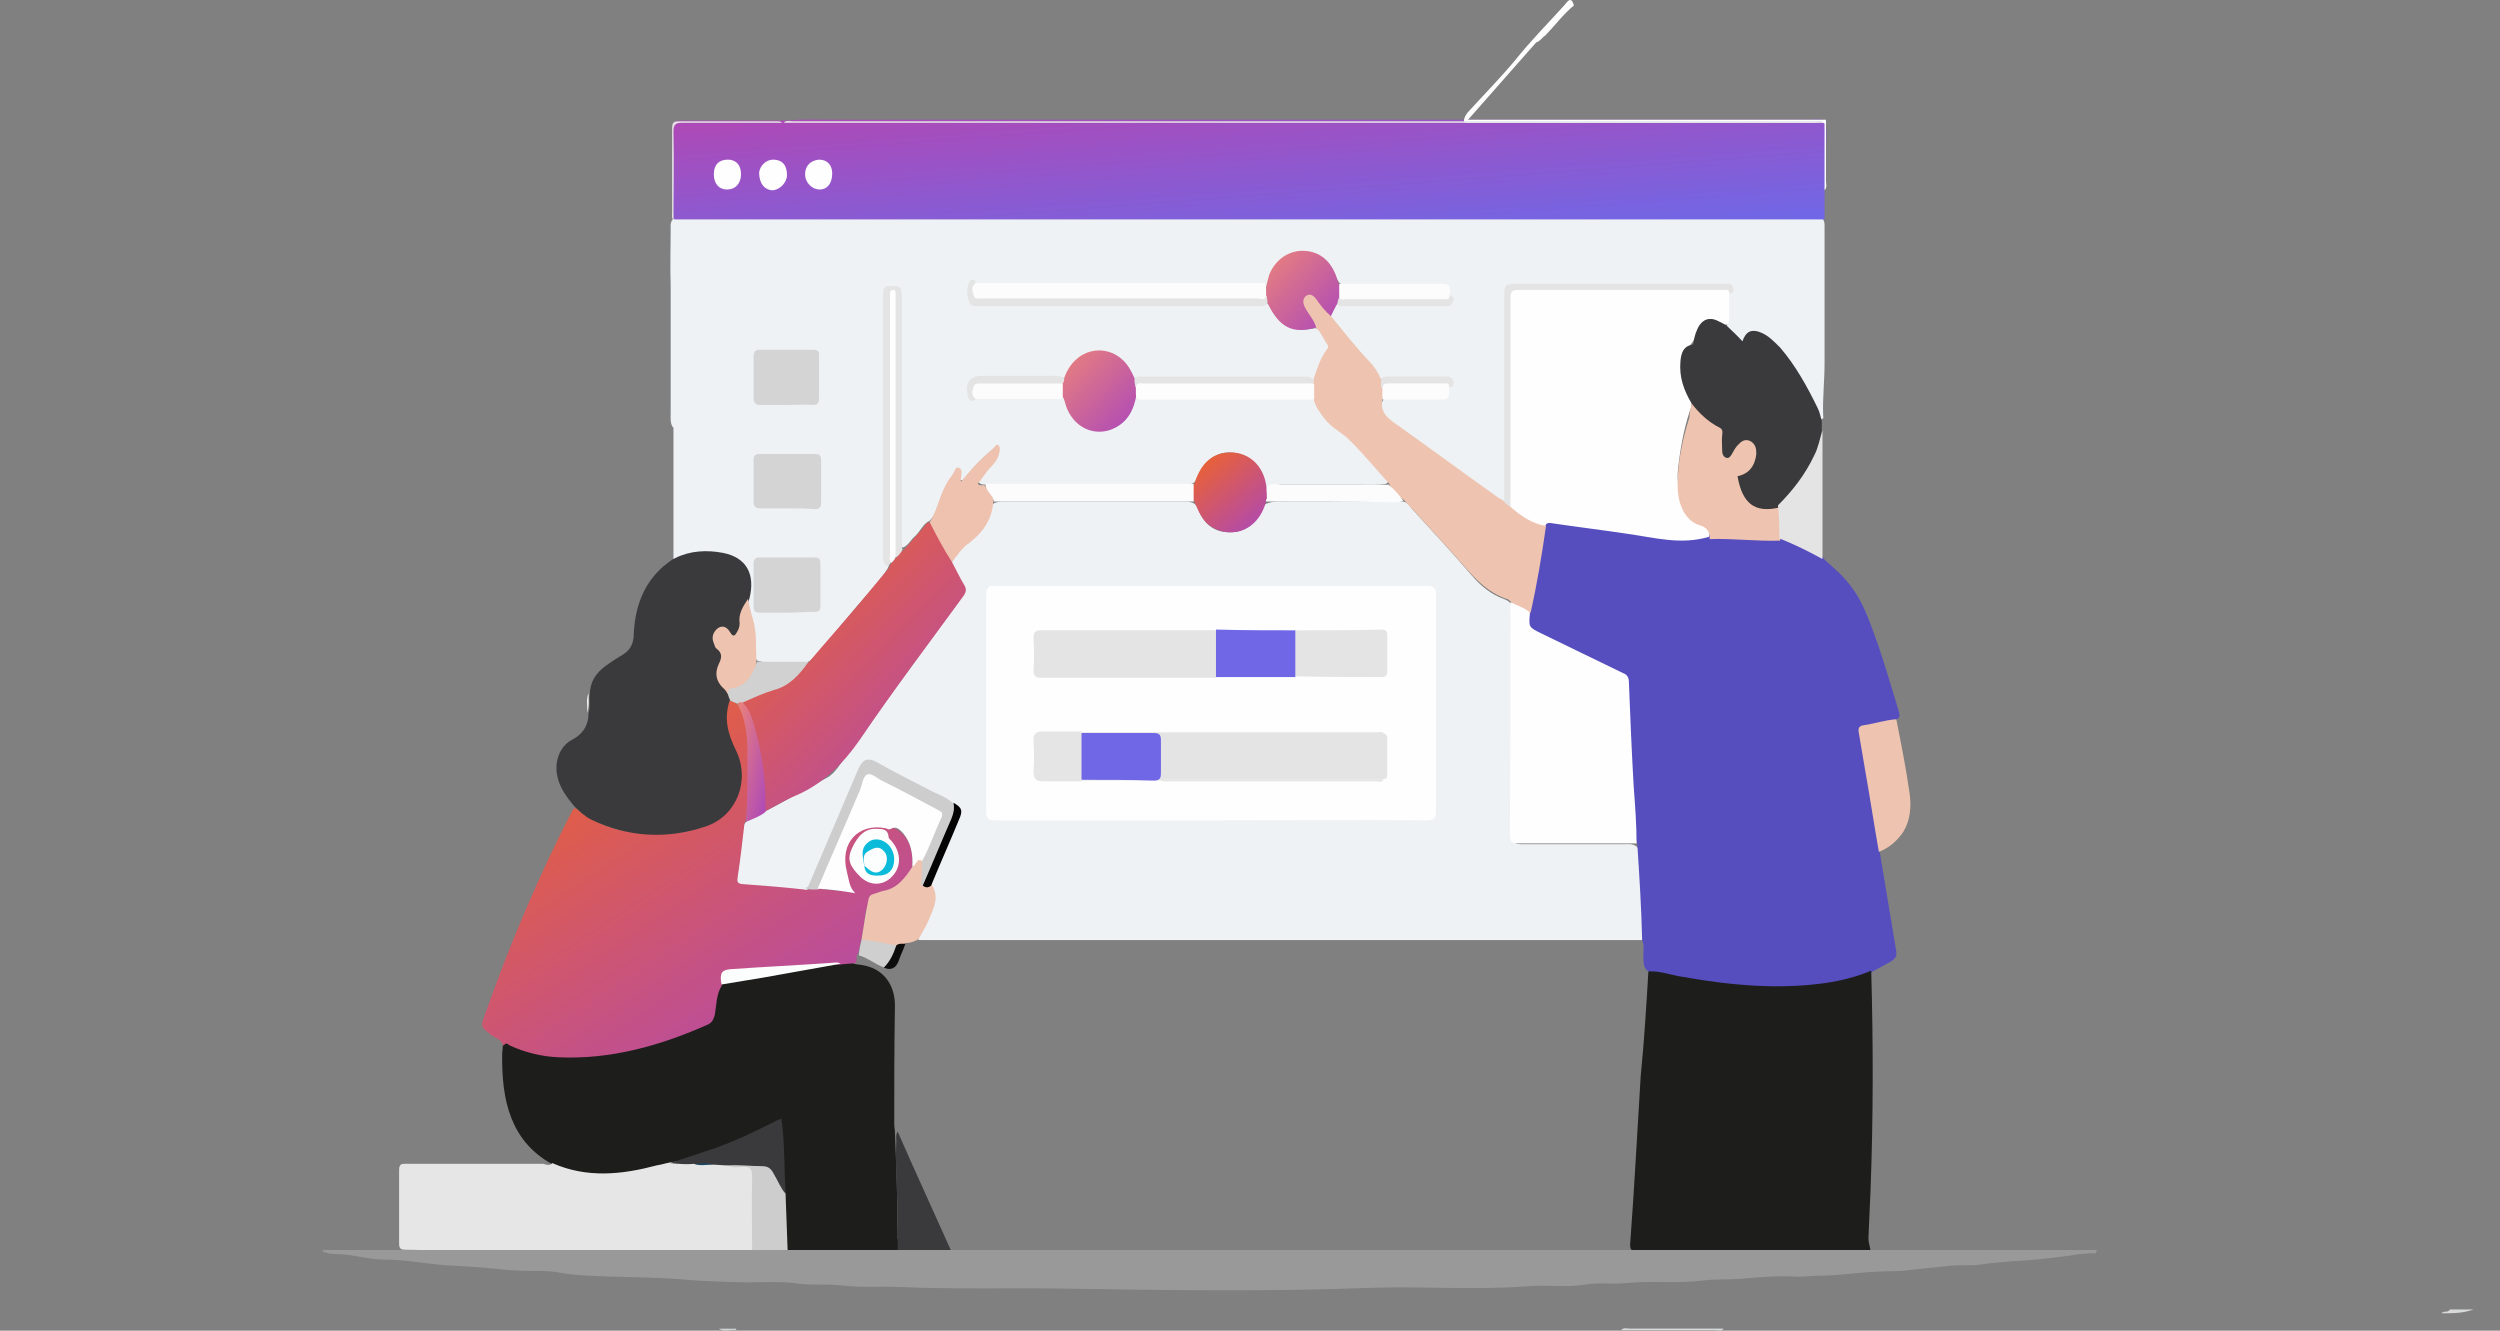 <svg width="62" height="33" viewBox="0 0 62 33" fill="none" xmlns="http://www.w3.org/2000/svg">
<rect x="0" y="0" width="62" height="33" fill="#808080" stroke="none"/>
<path d="M16.702 13.863C16.702 12.78 16.702 11.696 16.702 10.612C16.616 10.517 16.633 10.384 16.633 10.251C16.633 9.187 16.633 8.141 16.633 7.076C16.616 6.62 16.633 6.164 16.633 5.707C16.633 5.612 16.616 5.517 16.685 5.441C16.736 5.384 16.823 5.384 16.892 5.384C16.961 5.384 17.03 5.384 17.116 5.384C26.339 5.384 35.578 5.384 44.8 5.384C44.938 5.384 45.077 5.346 45.215 5.441C45.249 5.498 45.249 5.555 45.249 5.612C45.249 6.753 45.249 7.875 45.249 9.015C45.249 9.453 45.197 9.89 45.215 10.308C45.215 10.327 45.232 10.384 45.197 10.384C45.128 10.422 45.111 10.346 45.111 10.308C45.025 10.004 44.852 9.738 44.697 9.472C44.472 9.091 44.23 8.711 43.902 8.426C43.833 8.369 43.747 8.312 43.66 8.274C43.522 8.217 43.384 8.217 43.298 8.388C43.246 8.521 43.16 8.502 43.108 8.426C43.004 8.312 42.831 8.255 42.831 8.046C42.849 7.799 42.797 7.533 42.866 7.285C42.901 7.209 42.918 7.152 42.814 7.133C42.728 7.114 42.659 7.114 42.572 7.114C40.949 7.114 39.326 7.114 37.719 7.114C37.668 7.114 37.599 7.114 37.547 7.114C37.443 7.114 37.374 7.19 37.374 7.304C37.374 7.399 37.374 7.495 37.374 7.59C37.374 9.072 37.374 10.555 37.374 12.038C37.374 12.152 37.374 12.266 37.357 12.38C37.305 12.514 37.219 12.476 37.15 12.418C37.011 12.323 36.891 12.247 36.77 12.152C35.992 11.582 35.198 11.012 34.421 10.441C34.214 10.289 34.179 10.08 34.335 9.871C34.766 9.814 35.215 9.852 35.647 9.852C35.803 9.852 35.906 9.795 35.923 9.624C35.992 9.453 35.975 9.415 35.785 9.415C35.284 9.415 34.801 9.396 34.3 9.415C34.248 9.415 34.196 9.377 34.179 9.32C33.868 8.863 33.471 8.521 33.143 8.084C33.091 8.008 33.005 7.951 33.005 7.837C33.057 7.723 33.057 7.552 33.229 7.514C34.041 7.514 34.87 7.514 35.682 7.514C35.733 7.514 35.803 7.514 35.854 7.514C35.992 7.495 36.01 7.418 35.941 7.304C35.923 7.133 35.82 7.076 35.664 7.076C34.974 7.076 34.283 7.076 33.592 7.076C33.488 7.076 33.402 7.076 33.298 7.057C33.212 7.038 33.178 6.962 33.143 6.886C32.97 6.43 32.694 6.259 32.245 6.278C31.934 6.297 31.64 6.563 31.52 6.962C31.502 7.038 31.485 7.133 31.364 7.114C31.243 7.095 31.122 7.095 30.984 7.095C28.86 7.095 26.736 7.095 24.629 7.095C24.508 7.095 24.37 7.114 24.249 7.076C24.18 7.038 24.093 7.038 24.093 7.152C24.093 7.285 24.059 7.437 24.214 7.514C24.284 7.552 24.37 7.533 24.456 7.533C26.77 7.533 29.084 7.533 31.399 7.533C31.468 7.533 31.52 7.571 31.554 7.647C31.779 8.103 32.141 8.236 32.59 8.141C32.608 8.141 32.642 8.141 32.677 8.141C32.849 8.236 32.919 8.426 33.005 8.578C33.039 8.654 33.005 8.73 32.97 8.768C32.849 8.92 32.78 9.11 32.728 9.301C32.694 9.377 32.677 9.472 32.573 9.453C32.487 9.434 32.418 9.415 32.331 9.415C30.967 9.415 29.603 9.396 28.238 9.415C28.117 9.415 28.083 9.32 28.048 9.225C27.789 8.73 27.185 8.578 26.753 8.958C26.667 9.034 26.598 9.129 26.546 9.225C26.511 9.301 26.477 9.377 26.39 9.396C25.734 9.377 25.061 9.396 24.404 9.377C24.163 9.377 24.093 9.472 24.111 9.738C24.128 9.89 24.18 9.89 24.284 9.833C24.577 9.776 24.888 9.814 25.181 9.814C25.561 9.814 25.959 9.814 26.339 9.814C26.425 9.814 26.459 9.852 26.477 9.928C26.615 10.365 26.909 10.612 27.323 10.593C27.755 10.574 28.031 10.308 28.117 9.833C28.135 9.757 28.169 9.7 28.256 9.738C28.359 9.795 28.48 9.795 28.601 9.795C29.81 9.795 31.019 9.795 32.21 9.795C32.314 9.795 32.418 9.795 32.521 9.814C32.608 9.833 32.642 9.909 32.677 9.985C32.832 10.308 33.074 10.555 33.367 10.726C33.488 10.803 33.592 10.898 33.678 11.012C33.903 11.259 34.145 11.506 34.352 11.772C34.404 11.829 34.525 11.905 34.369 12C34.127 12.038 33.886 12.019 33.644 12.019C33.057 12.019 32.452 12.019 31.865 12.019C31.537 12.019 31.537 12.019 31.433 12.323C31.295 12.342 31.33 12.228 31.33 12.152C31.312 12 31.312 11.829 31.243 11.696C31.071 11.373 30.811 11.221 30.483 11.221C30.138 11.221 29.913 11.43 29.741 11.734C29.689 11.829 29.672 11.962 29.551 12C29.499 12.019 29.43 12.019 29.378 12.019C27.772 12.019 26.149 12.019 24.543 12.019C24.456 12 24.318 12.057 24.266 11.943C24.214 11.829 24.353 11.753 24.404 11.658C24.474 11.544 24.577 11.468 24.663 11.354C24.715 11.278 24.767 11.202 24.733 11.05C24.474 11.259 24.249 11.468 24.042 11.715C24.024 11.753 23.99 11.791 23.973 11.81C23.938 11.867 23.886 11.924 23.817 11.905C23.765 11.886 23.783 11.81 23.783 11.753C23.783 11.715 23.783 11.677 23.731 11.62C23.593 11.848 23.454 12.038 23.351 12.285C23.265 12.495 23.23 12.742 23.057 12.913C22.885 12.989 22.816 13.198 22.677 13.312C22.608 13.369 22.556 13.464 22.487 13.521C22.418 13.578 22.366 13.616 22.315 13.502C22.297 13.369 22.315 13.217 22.315 13.084C22.315 11.24 22.315 9.396 22.315 7.552C22.315 7.475 22.315 7.399 22.315 7.304C22.315 7.171 22.28 7.114 22.142 7.114C22.004 7.114 21.987 7.209 21.969 7.323C21.969 7.399 21.969 7.475 21.969 7.533C21.969 9.51 21.969 11.506 21.969 13.483C21.969 13.635 21.952 13.768 22.021 13.92C22.073 14.015 22.021 14.091 21.969 14.168C21.762 14.472 21.503 14.738 21.261 15.023C20.916 15.441 20.57 15.841 20.225 16.259C20.156 16.335 20.087 16.411 19.983 16.43C19.586 16.43 19.189 16.487 18.792 16.392C18.74 16.354 18.723 16.297 18.723 16.24C18.757 15.764 18.636 15.327 18.533 14.871C18.533 14.795 18.55 14.719 18.567 14.662C18.619 14.225 18.446 13.901 18.049 13.787C17.686 13.673 17.306 13.673 16.944 13.787C16.857 13.863 16.788 13.92 16.702 13.863Z" fill="#EEF2F5"/>
<path d="M40.725 23.313C34.749 23.313 28.774 23.313 22.781 23.313C22.781 23.103 22.919 22.97 22.988 22.818C23.109 22.533 23.196 22.286 23.075 21.982C23.092 21.849 23.144 21.735 23.196 21.62C23.386 21.221 23.558 20.803 23.731 20.385C23.835 20.157 23.817 20.119 23.645 19.966C23.006 19.605 22.367 19.282 21.71 18.959C21.52 18.864 21.434 18.902 21.331 19.13C20.933 20.043 20.536 20.974 20.139 21.887C20.087 22.001 20.053 22.077 19.932 22.096C19.465 22.096 18.982 22.02 18.516 21.982C18.291 21.963 18.256 21.906 18.291 21.678C18.36 21.278 18.36 20.86 18.447 20.461C18.567 20.252 18.792 20.252 18.947 20.138C19.465 19.872 19.966 19.567 20.484 19.301C20.64 19.225 20.743 19.092 20.847 18.94C21.831 17.59 22.799 16.24 23.783 14.909C23.887 14.757 23.904 14.643 23.817 14.491C23.731 14.32 23.576 14.206 23.593 13.978C23.731 13.636 24.025 13.465 24.266 13.236C24.422 13.084 24.508 12.913 24.56 12.685C24.577 12.59 24.595 12.476 24.715 12.457C24.785 12.438 24.854 12.438 24.905 12.438C26.391 12.438 27.893 12.438 29.378 12.438C29.43 12.438 29.482 12.438 29.534 12.457C29.637 12.476 29.689 12.552 29.724 12.647C29.879 13.046 30.173 13.217 30.535 13.198C30.881 13.198 31.105 12.989 31.278 12.666C31.313 12.59 31.347 12.495 31.451 12.476C31.554 12.438 31.658 12.438 31.762 12.438C32.746 12.438 33.73 12.438 34.732 12.438C34.87 12.419 34.939 12.514 35.008 12.609C35.509 13.16 36.01 13.693 36.493 14.263C36.718 14.529 36.977 14.738 37.288 14.852C37.392 14.89 37.495 14.947 37.513 15.1C37.53 15.214 37.53 15.347 37.53 15.48C37.53 17.191 37.53 18.902 37.53 20.613C37.53 20.936 37.53 20.936 37.823 20.936C38.635 20.936 39.464 20.936 40.276 20.936C40.379 20.936 40.483 20.917 40.587 20.993C40.656 21.069 40.673 21.164 40.673 21.278C40.69 21.906 40.759 22.533 40.759 23.16C40.776 23.122 40.794 23.236 40.725 23.313Z" fill="#EEF2F5"/>
<path d="M40.725 23.313C40.707 22.514 40.656 21.716 40.604 20.917C40.517 20.67 40.535 20.404 40.517 20.157C40.466 19.244 40.431 18.313 40.362 17.4C40.362 17.362 40.345 17.305 40.362 17.267C40.431 16.906 40.258 16.754 39.982 16.621C39.378 16.355 38.79 16.05 38.203 15.765C37.875 15.613 37.875 15.613 37.927 15.214C38.048 14.586 38.169 13.94 38.272 13.294C38.29 13.218 38.29 13.123 38.324 13.046C38.376 12.913 38.48 12.932 38.583 12.951C39.291 13.027 39.999 13.142 40.707 13.237C41.277 13.332 41.864 13.408 42.434 13.256C42.987 13.218 43.557 13.313 44.109 13.294C44.23 13.294 44.351 13.332 44.455 13.408C44.628 13.541 44.835 13.579 45.008 13.674C45.094 13.712 45.163 13.75 45.215 13.826C45.232 13.845 45.232 13.864 45.249 13.883C45.491 14.092 45.733 14.301 45.923 14.567C46.251 15.005 46.406 15.537 46.596 16.05C46.769 16.564 46.925 17.096 47.08 17.609C47.097 17.685 47.149 17.78 47.045 17.837C46.855 17.951 46.648 17.951 46.441 17.989C46.182 18.027 46.165 18.066 46.217 18.332C46.355 19.168 46.493 20.005 46.631 20.841C46.648 20.936 46.666 21.031 46.614 21.107C46.752 21.944 46.89 22.761 47.028 23.598C47.045 23.731 46.994 23.769 46.925 23.826C46.769 23.921 46.614 23.997 46.441 24.092C46.389 24.168 46.303 24.206 46.217 24.225C45.802 24.377 45.388 24.453 44.956 24.491C43.643 24.625 42.365 24.415 41.087 24.168C41.018 24.149 40.949 24.149 40.88 24.092C40.776 24.016 40.759 23.921 40.759 23.807C40.742 23.636 40.794 23.465 40.725 23.313Z" fill="#564EBF"/>
<path d="M22.263 31.031C21.607 31.069 20.951 31.05 20.295 31.05C20.035 31.05 19.776 31.031 19.517 31.031C19.466 30.974 19.448 30.898 19.448 30.822C19.466 30.423 19.396 30.024 19.414 29.625C19.396 29.035 19.396 28.446 19.328 27.819C18.447 28.294 17.531 28.655 16.599 28.902C15.994 29.054 15.39 29.206 14.768 29.187C14.475 29.168 14.181 29.111 13.887 29.016C13.801 28.978 13.732 28.959 13.68 28.864C12.661 28.294 12.437 27.286 12.454 26.145C12.454 26.069 12.471 25.993 12.471 25.917C12.523 25.765 12.61 25.841 12.678 25.879C13.197 26.088 13.732 26.165 14.267 26.165C15.01 26.145 15.718 25.993 16.426 25.765C16.771 25.651 17.082 25.518 17.41 25.385C17.549 25.328 17.618 25.233 17.635 25.081C17.652 24.948 17.687 24.815 17.704 24.682C17.721 24.567 17.756 24.453 17.86 24.396C18.239 24.282 18.619 24.263 18.999 24.187C19.587 24.092 20.174 23.959 20.778 23.883C20.916 23.883 21.054 23.788 21.175 23.902C21.262 23.921 21.331 23.921 21.417 23.94C21.918 24.035 22.212 24.434 22.194 24.986C22.177 25.955 22.177 26.906 22.177 27.875C22.177 27.951 22.194 28.009 22.194 28.085C22.229 28.959 22.263 29.834 22.263 30.727C22.332 30.822 22.35 30.936 22.263 31.031Z" fill="#1D1D1B"/>
<path d="M40.88 24.091C41.174 24.073 41.45 24.187 41.726 24.225C42.901 24.434 44.092 24.548 45.284 24.377C45.664 24.32 46.044 24.225 46.406 24.073C46.458 25.898 46.458 27.704 46.389 29.529C46.372 29.928 46.355 30.308 46.337 30.707C46.337 30.822 46.372 30.898 46.389 31.012C46.337 31.069 46.268 31.031 46.216 31.031C44.351 31.031 42.486 31.031 40.621 31.031C40.448 31.031 40.414 30.993 40.431 30.803C40.535 29.434 40.604 28.046 40.69 26.677C40.776 25.822 40.828 24.966 40.88 24.091Z" fill="#1D1D1B"/>
<path d="M21.227 23.883C21.088 23.902 20.968 23.902 20.829 23.921C20.519 23.902 20.208 23.978 19.897 24.016C19.534 24.035 19.154 24.054 18.792 24.092C18.619 24.111 18.429 24.13 18.256 24.13C18.049 24.13 17.928 24.225 17.894 24.453C17.755 24.681 17.773 24.947 17.721 25.194C17.686 25.289 17.669 25.346 17.566 25.404C16.374 25.936 15.148 26.278 13.852 26.221C13.438 26.202 13.041 26.107 12.661 25.936C12.609 25.917 12.557 25.822 12.488 25.936C12.436 25.765 12.264 25.746 12.16 25.651C11.918 25.46 11.918 25.46 12.022 25.175C12.643 23.407 13.369 21.696 14.215 20.061C14.284 20.023 14.336 20.08 14.37 20.118C14.871 20.498 15.441 20.651 16.028 20.67C16.477 20.689 16.944 20.689 17.375 20.517C18.222 20.213 18.533 19.301 18.084 18.464C18.066 18.426 18.049 18.388 18.015 18.35C17.894 18.179 17.859 17.989 17.945 17.799C17.997 17.666 17.98 17.533 18.066 17.4C18.17 17.343 18.239 17.438 18.308 17.495C18.498 17.761 18.55 18.084 18.55 18.388C18.567 18.997 18.602 19.605 18.515 20.213C18.498 20.289 18.498 20.346 18.463 20.422C18.412 20.879 18.36 21.316 18.291 21.772C18.273 21.867 18.291 21.905 18.394 21.924C18.913 21.962 19.413 22 19.931 22.058C20.035 22.096 20.139 22.02 20.242 22.038C20.519 22.058 20.795 22.096 21.071 22.114C20.829 21.791 20.812 21.221 21.002 20.86C21.14 20.613 21.382 20.537 21.607 20.498C22.263 20.346 22.695 20.803 22.626 21.525C22.487 21.848 22.28 22.114 21.935 22.172C21.624 22.229 21.468 22.419 21.451 22.761C21.434 22.97 21.382 23.16 21.348 23.35C21.313 23.483 21.313 23.635 21.227 23.73C21.261 23.75 21.244 23.806 21.227 23.883Z" fill="url(#paint0_linear_20974_11657)"/>
<path d="M18.1 17.361C17.945 17.817 18.049 18.198 18.256 18.616C18.618 19.376 18.256 20.251 17.496 20.498C16.529 20.821 15.579 20.764 14.664 20.327C14.508 20.251 14.37 20.118 14.249 20.004C14.059 19.776 13.869 19.528 13.817 19.224C13.748 18.882 13.886 18.502 14.18 18.35C14.439 18.217 14.595 18.007 14.595 17.684C14.646 17.532 14.595 17.361 14.629 17.19C14.646 16.829 14.854 16.62 15.113 16.448C15.216 16.372 15.32 16.315 15.441 16.239C15.631 16.125 15.717 15.954 15.717 15.726C15.752 14.928 16.045 14.3 16.667 13.882C16.684 13.863 16.719 13.863 16.736 13.844C17.116 13.654 17.53 13.635 17.928 13.711C18.515 13.825 18.739 14.243 18.584 14.851C18.515 15.061 18.411 15.27 18.428 15.517C18.428 15.574 18.394 15.612 18.377 15.65C18.29 15.802 18.238 15.821 18.117 15.707C18.031 15.631 17.945 15.555 17.841 15.669C17.755 15.764 17.755 15.897 17.841 16.011C17.979 16.182 17.979 16.353 17.893 16.524C17.824 16.677 17.858 16.81 17.945 16.924C17.997 17 18.049 17.076 18.1 17.152C18.1 17.247 18.135 17.304 18.1 17.361Z" fill="#3A3A3C"/>
<path d="M13.698 28.845C14.561 29.225 15.425 29.13 16.288 28.901C16.409 28.883 16.513 28.845 16.634 28.826C16.823 28.806 17.013 28.749 17.203 28.787C17.359 28.845 17.514 28.826 17.67 28.806C17.808 28.806 17.946 28.806 18.084 28.826C18.222 28.863 18.36 28.845 18.499 28.845C18.637 28.845 18.723 28.921 18.723 29.073C18.723 29.662 18.723 30.232 18.723 30.822C18.723 30.898 18.706 30.955 18.671 30.993C18.619 31.069 18.533 31.031 18.464 31.031C16.098 31.031 13.749 31.05 11.383 31.031C10.934 31.031 10.485 30.993 10.036 30.993C9.933 30.993 9.898 30.955 9.898 30.841C9.898 30.232 9.898 29.624 9.898 29.016C9.898 28.845 9.985 28.863 10.088 28.863C11.211 28.863 12.351 28.863 13.473 28.863C13.542 28.883 13.629 28.921 13.698 28.845Z" fill="#E6E6E6"/>
<path d="M46.596 21.126C46.476 20.442 46.372 19.758 46.251 19.073C46.199 18.769 46.147 18.465 46.096 18.161C46.078 18.047 46.113 18.009 46.199 17.989C46.476 17.951 46.752 17.856 47.028 17.837C47.149 18.446 47.27 19.054 47.356 19.663C47.408 20.005 47.374 20.347 47.201 20.632C47.028 20.879 46.838 21.031 46.596 21.126Z" fill="#EEC3AF"/>
<path d="M21.365 23.312C21.417 22.97 21.469 22.647 21.538 22.304C21.555 22.228 21.59 22.19 21.659 22.171C21.745 22.152 21.814 22.114 21.901 22.095C22.246 22.038 22.453 21.772 22.643 21.468C22.712 21.373 22.73 21.183 22.902 21.335C22.954 21.506 22.902 21.696 22.937 21.886C22.989 21.943 23.058 21.905 23.11 21.943C23.299 22.247 23.161 22.514 23.04 22.799C22.971 22.97 22.868 23.122 22.781 23.293C22.678 23.35 22.574 23.388 22.453 23.388C22.384 23.445 22.298 23.464 22.212 23.483C21.918 23.445 21.624 23.445 21.365 23.312Z" fill="#EEC3AF"/>
<path d="M22.263 31.031C22.263 30.898 22.263 30.746 22.263 30.613C22.28 29.833 22.194 29.073 22.228 28.293C22.228 28.217 22.211 28.141 22.263 28.065C22.695 29.053 23.143 30.023 23.593 31.031C23.126 31.031 22.695 31.031 22.263 31.031Z" fill="#3A3A3C"/>
<path d="M18.653 31.031C18.653 30.422 18.636 29.795 18.653 29.187C18.653 28.978 18.602 28.921 18.412 28.94C18.291 28.94 18.17 28.978 18.049 28.902C18.083 28.845 18.135 28.845 18.187 28.845C18.446 28.845 18.705 28.826 18.947 28.883C19.068 28.902 19.154 28.959 19.223 29.073C19.309 29.244 19.43 29.415 19.482 29.605C19.5 30.08 19.517 30.556 19.534 31.031C19.241 31.031 18.947 31.031 18.653 31.031Z" fill="#CDCDCD"/>
<path d="M21.365 23.312C21.659 23.312 21.952 23.407 22.246 23.445C22.246 23.692 22.159 23.902 21.935 23.997C21.71 23.921 21.52 23.75 21.296 23.692C21.313 23.559 21.33 23.445 21.365 23.312Z" fill="#CFCFCF"/>
<path d="M21.918 23.997C22.073 23.845 22.16 23.654 22.229 23.445C22.298 23.388 22.384 23.407 22.453 23.407C22.401 23.559 22.332 23.692 22.281 23.845C22.212 24.016 22.091 24.073 21.918 23.997Z" fill="#0E0D0D"/>
<path d="M14.596 17.19C14.596 17.361 14.614 17.513 14.561 17.684C14.579 17.513 14.526 17.361 14.596 17.19Z" fill="#F6F6F6"/>
<path d="M45.249 4.7C45.249 4.947 45.249 5.194 45.249 5.441C45.145 5.441 45.059 5.441 44.955 5.441C35.543 5.441 26.131 5.441 16.719 5.441C16.719 5.422 16.702 5.422 16.702 5.403C16.667 4.662 16.702 3.902 16.684 3.16C16.684 2.989 16.788 2.989 16.909 2.989C17.617 2.989 18.308 2.989 19.016 2.989C19.154 2.989 19.275 2.989 19.413 2.989C19.448 2.989 19.465 2.989 19.499 2.989C19.896 2.951 20.276 2.97 20.674 2.97C28.756 2.97 36.821 2.97 44.903 2.97C45.024 2.97 45.162 2.932 45.266 3.008C45.318 3.255 45.283 3.502 45.283 3.749C45.249 4.092 45.283 4.396 45.249 4.7Z" fill="url(#paint1_linear_20974_11657)"/>
<path d="M42.382 13.312C41.691 13.522 41.035 13.332 40.344 13.236C39.705 13.141 39.084 13.065 38.445 12.97C38.393 12.97 38.341 12.97 38.324 13.046C38.237 13.103 38.134 13.065 38.065 13.027C37.806 12.913 37.547 12.799 37.408 12.495C37.391 12.419 37.391 12.343 37.391 12.248C37.391 10.67 37.391 9.111 37.391 7.533C37.391 7.457 37.391 7.381 37.408 7.286C37.426 7.191 37.477 7.134 37.564 7.115C37.633 7.096 37.702 7.096 37.754 7.096C39.36 7.096 40.983 7.096 42.589 7.096C42.658 7.096 42.727 7.096 42.779 7.115C42.848 7.134 42.917 7.153 42.883 7.248C42.883 7.438 42.883 7.647 42.883 7.837C42.883 7.913 42.9 7.989 42.831 8.046C42.745 8.065 42.676 8.008 42.607 7.97C42.365 7.856 42.192 7.932 42.106 8.198C42.037 8.369 41.985 8.541 41.812 8.636C41.726 8.693 41.709 8.807 41.691 8.921C41.674 9.206 41.726 9.472 41.847 9.719C41.881 9.795 41.933 9.871 41.95 9.947C41.968 10.043 41.933 10.137 41.899 10.214C41.76 10.651 41.674 11.107 41.622 11.563C41.588 11.849 41.605 12.115 41.709 12.381C41.795 12.609 41.95 12.78 42.192 12.875C42.399 13.008 42.434 13.084 42.382 13.312Z" fill="#FEFEFE"/>
<path d="M23.61 13.94C23.713 14.13 23.8 14.32 23.903 14.491C23.99 14.624 23.955 14.7 23.869 14.814C23.023 15.974 22.159 17.114 21.347 18.312C20.916 18.939 20.415 19.434 19.759 19.719C19.482 19.833 19.24 19.985 18.981 20.118C18.895 20.023 18.93 19.89 18.93 19.757C18.912 19.073 18.809 18.407 18.584 17.78C18.532 17.666 18.48 17.552 18.429 17.438C18.411 17.305 18.515 17.305 18.584 17.285C18.843 17.191 19.119 17.076 19.378 16.981C19.551 16.924 19.689 16.829 19.793 16.658C19.862 16.544 19.948 16.468 20.069 16.411C20.484 15.917 20.916 15.441 21.33 14.947C21.572 14.662 21.814 14.358 22.055 14.073C22.055 14.015 22.09 13.996 22.107 13.959C22.142 13.921 22.194 13.864 22.228 13.825C22.297 13.768 22.314 13.673 22.401 13.654C22.573 13.464 22.729 13.274 22.902 13.084C22.953 13.027 22.971 12.932 23.074 12.97C23.299 13.236 23.471 13.578 23.61 13.94Z" fill="url(#paint2_linear_20974_11657)"/>
<path d="M37.46 12.57C37.719 12.798 37.996 12.988 38.341 13.045C38.238 13.768 38.117 14.49 37.961 15.194C37.771 15.156 37.599 15.099 37.478 14.928C37.443 14.908 37.409 14.851 37.357 14.851C36.925 14.699 36.614 14.395 36.321 14.053C35.837 13.502 35.319 12.95 34.818 12.399C34.663 12.304 34.542 12.19 34.455 12C34.127 11.639 33.816 11.258 33.471 10.916C33.281 10.726 33.022 10.612 32.849 10.384C32.728 10.232 32.625 10.079 32.573 9.889C32.504 9.775 32.521 9.642 32.521 9.509C32.521 9.471 32.538 9.433 32.573 9.414C32.659 9.148 32.746 8.882 32.901 8.673C32.936 8.635 32.953 8.597 32.918 8.54C32.815 8.407 32.763 8.235 32.642 8.14C32.504 8.007 32.418 7.817 32.331 7.646C32.279 7.532 32.262 7.399 32.366 7.304C32.487 7.209 32.608 7.266 32.677 7.38C32.78 7.532 32.936 7.646 33.005 7.836C33.316 8.216 33.627 8.616 33.972 8.977C34.075 9.091 34.179 9.224 34.231 9.376C34.3 9.452 34.283 9.566 34.317 9.642C34.334 9.737 34.334 9.813 34.283 9.889C34.231 10.156 34.334 10.308 34.542 10.46C35.423 11.087 36.303 11.733 37.184 12.361C37.219 12.38 37.27 12.399 37.305 12.437C37.374 12.456 37.426 12.494 37.46 12.57Z" fill="#EEC3AF"/>
<path d="M41.951 10.004C41.761 9.681 41.64 9.358 41.675 8.959C41.692 8.769 41.744 8.597 41.934 8.559C42.003 8.54 42.003 8.502 42.003 8.464C42.02 8.388 42.037 8.293 42.072 8.217C42.175 7.932 42.383 7.837 42.624 7.97C42.711 8.008 42.78 8.046 42.849 8.103C42.97 8.217 43.091 8.331 43.212 8.464C43.298 8.217 43.436 8.16 43.643 8.236C43.851 8.312 43.989 8.464 44.144 8.616C44.524 9.054 44.818 9.586 45.077 10.118C45.129 10.213 45.146 10.328 45.18 10.442C45.18 10.537 45.18 10.632 45.18 10.708C45.163 11.126 44.99 11.468 44.766 11.791C44.559 12.096 44.369 12.381 44.075 12.609C43.592 12.78 43.142 12.514 43.039 12.001C43.004 11.867 43.004 11.753 43.177 11.696C43.35 11.639 43.471 11.43 43.471 11.221C43.471 11.126 43.453 11.05 43.367 10.993C43.281 10.936 43.212 10.993 43.142 11.031C43.056 11.107 43.022 11.202 42.953 11.278C42.901 11.335 42.849 11.411 42.78 11.373C42.711 11.354 42.676 11.278 42.659 11.183C42.642 11.088 42.642 10.974 42.642 10.879C42.659 10.727 42.607 10.651 42.486 10.575C42.262 10.442 42.037 10.29 41.951 10.004Z" fill="#3A3A3C"/>
<path d="M26.391 9.377C26.65 8.635 27.41 8.502 27.858 8.94C27.979 9.054 28.066 9.225 28.135 9.377C28.204 9.434 28.187 9.529 28.221 9.605C28.221 9.662 28.238 9.719 28.187 9.776C28.118 10.194 27.945 10.498 27.565 10.65C27.064 10.841 26.546 10.537 26.408 9.966C26.391 9.928 26.391 9.89 26.373 9.871C26.287 9.776 26.322 9.662 26.322 9.548C26.322 9.472 26.356 9.434 26.391 9.377Z" fill="url(#paint3_linear_20974_11657)"/>
<path d="M24.215 7.02C26.529 7.02 28.843 7.02 31.174 7.02C31.261 7.02 31.364 6.962 31.399 7.115C31.451 7.191 31.451 7.267 31.433 7.362C31.399 7.457 31.313 7.476 31.244 7.476C31.174 7.476 31.105 7.476 31.019 7.476C28.86 7.476 26.719 7.476 24.56 7.476C24.456 7.476 24.353 7.476 24.249 7.457C24.146 7.419 24.094 7.343 24.094 7.229C24.076 7.153 24.076 7.039 24.215 7.02Z" fill="#FCFCFC"/>
<path d="M31.399 12.438C31.175 13.256 30.415 13.37 29.966 13.008C29.793 12.856 29.707 12.647 29.62 12.438C29.534 12.286 29.534 12.153 29.62 12.001C29.759 11.544 30.018 11.24 30.484 11.221C31.019 11.202 31.416 11.621 31.416 12.229C31.416 12.286 31.416 12.343 31.416 12.4C31.416 12.4 31.416 12.419 31.399 12.438Z" fill="url(#paint4_linear_20974_11657)"/>
<path d="M31.399 7.324C31.399 7.247 31.399 7.19 31.399 7.114C31.433 7 31.451 6.886 31.485 6.791C31.641 6.43 31.969 6.202 32.349 6.221C32.729 6.24 33.005 6.468 33.143 6.867C33.16 6.924 33.178 6.981 33.195 7.019C33.281 7.114 33.247 7.228 33.247 7.343C33.23 7.419 33.23 7.495 33.16 7.533C33.109 7.628 33.057 7.742 33.005 7.837C32.867 7.723 32.746 7.571 32.642 7.419C32.573 7.324 32.487 7.266 32.383 7.343C32.297 7.419 32.314 7.533 32.366 7.628C32.452 7.799 32.59 7.932 32.642 8.122C32.055 8.293 31.727 8.122 31.433 7.514C31.364 7.476 31.433 7.381 31.399 7.324Z" fill="url(#paint5_linear_20974_11657)"/>
<path d="M23.61 13.94C23.402 13.617 23.23 13.293 23.057 12.951C23.282 12.59 23.333 12.115 23.61 11.791C23.627 11.773 23.627 11.754 23.627 11.754C23.679 11.716 23.679 11.563 23.782 11.601C23.886 11.639 23.834 11.773 23.834 11.848C23.834 11.867 23.817 11.906 23.834 11.944C24.024 11.716 24.214 11.487 24.439 11.297C24.508 11.24 24.577 11.164 24.646 11.107C24.68 11.069 24.715 10.993 24.767 11.05C24.801 11.069 24.801 11.164 24.784 11.221C24.767 11.335 24.698 11.449 24.611 11.544C24.473 11.677 24.37 11.848 24.249 12.001C24.301 12.058 24.37 12.02 24.422 12.039C24.491 12.172 24.663 12.267 24.629 12.476C24.594 12.913 24.352 13.217 24.041 13.464C23.886 13.56 23.748 13.75 23.61 13.94Z" fill="#EEC2AF"/>
<path d="M19.535 15.194C19.31 15.194 19.069 15.194 18.844 15.194C18.723 15.194 18.689 15.156 18.689 15.023C18.689 14.681 18.689 14.339 18.689 13.996C18.689 13.883 18.723 13.825 18.827 13.825C19.293 13.825 19.742 13.825 20.209 13.825C20.312 13.825 20.347 13.864 20.347 13.977C20.347 14.32 20.347 14.681 20.347 15.023C20.347 15.156 20.295 15.175 20.191 15.175C19.984 15.175 19.759 15.194 19.535 15.194Z" fill="#D4D4D4"/>
<path d="M19.518 12.608C19.293 12.608 19.086 12.608 18.861 12.608C18.741 12.608 18.689 12.57 18.689 12.437C18.689 12.095 18.689 11.772 18.689 11.43C18.689 11.297 18.723 11.258 18.844 11.258C19.293 11.258 19.742 11.258 20.191 11.258C20.312 11.258 20.364 11.278 20.364 11.43C20.364 11.772 20.364 12.114 20.364 12.456C20.364 12.57 20.329 12.627 20.209 12.627C19.984 12.608 19.759 12.608 19.518 12.608Z" fill="#D4D4D4"/>
<path d="M24.646 12.438C24.629 12.266 24.439 12.19 24.439 12C26.166 12 27.876 12 29.603 12C29.603 12.152 29.603 12.285 29.603 12.438C27.962 12.438 26.304 12.438 24.646 12.438Z" fill="#FCFCFC"/>
<path d="M19.5 10.043C19.293 10.043 19.086 10.043 18.861 10.043C18.741 10.043 18.689 10.005 18.689 9.853C18.689 9.51 18.689 9.187 18.689 8.845C18.689 8.712 18.741 8.674 18.844 8.674C19.276 8.674 19.708 8.674 20.157 8.674C20.278 8.674 20.329 8.712 20.312 8.845C20.312 9.187 20.312 9.529 20.312 9.872C20.312 10.005 20.278 10.043 20.157 10.043C19.949 10.024 19.725 10.043 19.5 10.043Z" fill="#D4D4D4"/>
<path d="M22.384 13.635C22.332 13.711 22.297 13.787 22.211 13.825C22.125 13.711 22.142 13.578 22.142 13.445C22.142 11.525 22.142 9.605 22.142 7.685C22.142 7.59 22.159 7.475 22.125 7.38C22.09 7.475 22.107 7.57 22.107 7.666C22.107 9.662 22.107 11.639 22.107 13.635C22.107 13.749 22.107 13.844 22.09 13.958C22.073 13.996 22.038 14.015 22.021 14.053C21.917 13.996 21.9 13.92 21.9 13.806C21.9 11.639 21.9 9.472 21.9 7.304C21.9 7.171 21.935 7.076 22.073 7.095C22.211 7.114 22.366 7.038 22.366 7.304C22.366 9.339 22.366 11.354 22.366 13.388C22.384 13.483 22.349 13.559 22.384 13.635Z" fill="#E4E4E4"/>
<path d="M37.461 12.571C37.409 12.533 37.34 12.514 37.305 12.438C37.305 10.746 37.305 9.054 37.305 7.362C37.305 7.057 37.322 7.038 37.616 7.038C39.309 7.038 41.018 7.038 42.711 7.038C42.763 7.038 42.814 7.038 42.866 7.038C42.935 7.038 42.97 7.095 42.987 7.152C43.004 7.228 42.97 7.285 42.901 7.285C42.883 7.171 42.814 7.19 42.745 7.19C41.035 7.19 39.343 7.19 37.633 7.19C37.461 7.19 37.461 7.285 37.461 7.419C37.461 9.149 37.461 10.86 37.461 12.571Z" fill="#E4E4E4"/>
<path d="M28.17 9.776C28.17 9.719 28.17 9.662 28.17 9.624C28.135 9.51 28.221 9.491 28.291 9.472C28.36 9.453 28.446 9.453 28.532 9.453C29.776 9.453 31.002 9.453 32.245 9.453C32.366 9.453 32.487 9.434 32.591 9.529C32.591 9.662 32.591 9.795 32.591 9.909C31.192 9.909 29.776 9.909 28.377 9.909C28.273 9.909 28.17 9.928 28.17 9.776Z" fill="#FDFDFD"/>
<path d="M18.049 17.21C18.015 17.153 17.98 17.096 17.928 17.058C17.756 16.887 17.721 16.696 17.825 16.468C17.894 16.335 17.928 16.202 17.773 16.088C17.739 16.069 17.721 16.012 17.704 15.955C17.635 15.803 17.687 15.67 17.808 15.575C17.928 15.499 18.032 15.556 18.101 15.67C18.188 15.841 18.239 15.746 18.291 15.651C18.326 15.594 18.343 15.518 18.343 15.461C18.308 15.213 18.429 15.042 18.55 14.852C18.585 15.023 18.619 15.194 18.671 15.347C18.775 15.689 18.74 16.031 18.758 16.373C18.758 16.677 18.567 16.963 18.274 17.058C18.205 17.134 18.119 17.153 18.049 17.21Z" fill="#EEC3AF"/>
<path d="M31.399 12.438C31.399 12.419 31.399 12.4 31.399 12.4C31.399 12.381 31.416 12.381 31.416 12.362C31.451 12.248 31.364 12.096 31.468 12.039C31.572 11.963 31.692 12.02 31.813 12.02C32.694 12.02 33.575 12.02 34.438 12.02C34.577 12.134 34.697 12.267 34.801 12.419C34.732 12.457 34.646 12.457 34.577 12.457C33.523 12.438 32.452 12.438 31.399 12.438Z" fill="#FCFCFC"/>
<path d="M31.399 7.324C31.433 7.4 31.433 7.476 31.433 7.533C31.381 7.609 31.295 7.59 31.226 7.59C28.912 7.59 26.58 7.59 24.266 7.59C24.163 7.59 24.059 7.609 24.024 7.457C23.99 7.305 23.955 7.134 24.042 7.001C24.076 6.925 24.163 6.887 24.197 7.02C24.076 7.096 24.111 7.21 24.145 7.324C24.18 7.438 24.266 7.4 24.353 7.4C26.632 7.4 28.912 7.4 31.209 7.4C31.278 7.419 31.381 7.457 31.399 7.324Z" fill="#E4E4E4"/>
<path d="M33.212 7.381C33.212 7.266 33.212 7.152 33.212 7.038C34.041 7.038 34.853 7.038 35.682 7.038C35.958 7.038 35.958 7.038 35.958 7.343C35.993 7.4 35.958 7.438 35.907 7.457C35.855 7.495 35.786 7.495 35.734 7.495C34.974 7.495 34.197 7.495 33.437 7.495C33.351 7.476 33.247 7.514 33.212 7.381Z" fill="#FCFCFC"/>
<path d="M18.049 17.209C18.066 17.152 18.049 17.076 18.118 17.076C18.498 17.038 18.653 16.753 18.774 16.411C19.206 16.411 19.62 16.411 20.052 16.411C19.828 16.734 19.569 17.019 19.189 17.114C18.93 17.19 18.688 17.304 18.429 17.418C18.394 17.475 18.36 17.456 18.308 17.456C18.239 17.437 18.17 17.399 18.118 17.38C18.083 17.323 18.066 17.266 18.049 17.209Z" fill="#D1D1D1"/>
<path d="M26.357 9.51C26.357 9.624 26.357 9.738 26.357 9.852C26.305 9.928 26.218 9.89 26.149 9.89C25.51 9.89 24.854 9.89 24.215 9.89C24.094 9.89 24.094 9.776 24.094 9.681C24.094 9.567 24.129 9.491 24.232 9.453C24.302 9.415 24.388 9.434 24.474 9.434C25.009 9.434 25.545 9.434 26.098 9.434C26.167 9.453 26.27 9.434 26.357 9.51Z" fill="#FCFCFC"/>
<path d="M32.573 9.51C31.174 9.51 29.758 9.51 28.359 9.51C28.29 9.51 28.187 9.472 28.169 9.605C28.135 9.529 28.135 9.453 28.135 9.377C28.204 9.32 28.29 9.339 28.359 9.339C29.672 9.339 30.984 9.339 32.314 9.339C32.418 9.339 32.521 9.339 32.59 9.434C32.59 9.453 32.573 9.491 32.573 9.51Z" fill="#E4E4E4"/>
<path d="M34.283 9.909C34.283 9.814 34.283 9.738 34.283 9.643C34.231 9.472 34.335 9.453 34.438 9.453C34.645 9.434 34.853 9.453 35.043 9.453C35.285 9.453 35.526 9.434 35.768 9.453C35.854 9.453 35.958 9.434 35.941 9.605C35.941 9.909 35.941 9.909 35.664 9.909C35.215 9.909 34.749 9.909 34.283 9.909Z" fill="#FCFCFC"/>
<path d="M33.212 7.381C33.264 7.457 33.333 7.419 33.402 7.419C34.197 7.419 34.974 7.419 35.768 7.419C35.837 7.419 35.941 7.457 35.958 7.324C36.027 7.343 36.062 7.381 36.044 7.457C36.027 7.514 35.993 7.571 35.924 7.59C35.889 7.59 35.855 7.59 35.82 7.59C34.991 7.59 34.162 7.59 33.333 7.59C33.281 7.59 33.212 7.609 33.16 7.552C33.178 7.495 33.178 7.419 33.212 7.381Z" fill="#E4E4E4"/>
<path d="M26.356 9.51C25.683 9.51 25.026 9.51 24.353 9.51C24.284 9.51 24.18 9.491 24.146 9.586C24.111 9.7 24.077 9.814 24.198 9.89C24.111 9.985 24.042 9.966 24.008 9.833C23.921 9.51 24.042 9.32 24.353 9.32C24.923 9.32 25.493 9.32 26.08 9.32C26.184 9.32 26.287 9.32 26.391 9.358C26.391 9.434 26.391 9.472 26.356 9.51Z" fill="#E4E4E4"/>
<path d="M35.958 9.605C35.941 9.49 35.872 9.509 35.803 9.509C35.353 9.509 34.887 9.509 34.438 9.509C34.352 9.509 34.283 9.528 34.283 9.643C34.214 9.567 34.266 9.471 34.248 9.376C34.3 9.357 34.335 9.338 34.386 9.338C34.887 9.338 35.388 9.338 35.889 9.338C35.958 9.338 36.01 9.357 36.044 9.452C36.062 9.528 36.044 9.586 35.958 9.605Z" fill="#E4E4E4"/>
<path d="M30.035 20.346C28.256 20.346 26.46 20.346 24.681 20.346C24.491 20.346 24.456 20.289 24.456 20.08C24.456 18.312 24.456 16.544 24.456 14.776C24.456 14.586 24.508 14.51 24.681 14.529C28.256 14.529 31.814 14.529 35.388 14.529C35.561 14.529 35.613 14.586 35.613 14.776C35.613 16.544 35.613 18.331 35.613 20.099C35.613 20.289 35.578 20.346 35.388 20.346C33.592 20.328 31.814 20.346 30.035 20.346Z" fill="#FEFEFE"/>
<path d="M37.461 14.928C37.616 15.023 37.806 15.061 37.944 15.194C37.91 15.555 37.91 15.555 38.221 15.707C38.894 16.031 39.585 16.373 40.258 16.696C40.362 16.734 40.397 16.81 40.397 16.924C40.431 17.799 40.466 18.654 40.517 19.529C40.552 19.985 40.587 20.46 40.587 20.917C39.602 20.917 38.635 20.917 37.651 20.917C37.478 20.917 37.443 20.86 37.443 20.689C37.461 18.749 37.461 16.848 37.461 14.928Z" fill="#FEFEFE"/>
<path d="M22.884 21.963C22.815 21.944 22.832 21.905 22.85 21.849C22.867 21.677 22.867 21.525 22.867 21.354C22.936 21.069 23.057 20.822 23.178 20.556C23.368 20.137 23.385 20.195 23.005 20.004C22.573 19.776 22.142 19.548 21.71 19.339C21.572 19.282 21.537 19.301 21.468 19.434C21.105 20.252 20.777 21.088 20.397 21.905C20.363 21.963 20.346 22.02 20.294 22.058C20.19 22.058 20.069 22.077 19.966 22.02C20.017 22.02 20.052 21.982 20.069 21.924C20.466 20.993 20.864 20.061 21.261 19.13C21.364 18.883 21.468 18.75 21.744 18.902C22.176 19.149 22.608 19.358 23.04 19.586C23.247 19.7 23.471 19.757 23.644 19.928C23.713 20.023 23.713 20.137 23.661 20.233C23.454 20.803 23.195 21.354 22.953 21.905C22.953 21.924 22.919 21.944 22.884 21.963Z" fill="#CDCDCD"/>
<path d="M18.291 17.457C18.325 17.4 18.377 17.419 18.412 17.419C18.636 17.628 18.688 17.951 18.774 18.255C18.93 18.863 18.999 19.51 18.982 20.137C18.843 20.251 18.671 20.308 18.498 20.384C18.55 19.776 18.533 19.149 18.533 18.54C18.533 18.16 18.463 17.78 18.291 17.457Z" fill="url(#paint6_linear_20974_11657)"/>
<path d="M22.885 21.962C23.127 21.411 23.351 20.86 23.593 20.308C23.645 20.175 23.679 20.061 23.645 19.909C23.852 20.023 23.887 20.099 23.783 20.327C23.558 20.879 23.317 21.411 23.092 21.962C23.023 22.02 22.954 22.02 22.885 21.962Z" fill="#040404"/>
<path d="M41.951 10.004C42.141 10.252 42.365 10.461 42.624 10.594C42.711 10.632 42.728 10.689 42.711 10.784C42.693 10.917 42.711 11.05 42.711 11.202C42.711 11.259 42.745 11.335 42.814 11.354C42.883 11.373 42.918 11.316 42.952 11.259C43.004 11.164 43.056 11.069 43.125 11.012C43.211 10.917 43.315 10.879 43.436 10.955C43.539 11.031 43.557 11.126 43.557 11.259C43.522 11.563 43.367 11.754 43.09 11.81C43.211 12.495 43.522 12.723 44.109 12.59C44.23 12.856 44.248 13.122 44.144 13.408C43.557 13.427 42.987 13.35 42.4 13.369C42.4 13.198 42.348 13.084 42.158 13.027C41.812 12.932 41.605 12.533 41.605 12.039C41.605 11.449 41.726 10.898 41.899 10.347C41.899 10.175 41.951 10.1 41.951 10.004Z" fill="#EEC3AF"/>
<path d="M44.127 13.351C44.127 13.084 44.127 12.799 44.093 12.533C44.455 12.172 44.766 11.773 44.991 11.297C45.094 11.107 45.129 10.879 45.198 10.67C45.198 11.735 45.198 12.799 45.198 13.864C44.853 13.674 44.507 13.503 44.127 13.351Z" fill="#E4E4E4"/>
<path d="M19.483 29.605C19.362 29.472 19.293 29.282 19.189 29.111C19.12 28.978 19.051 28.921 18.895 28.921C18.619 28.921 18.325 28.883 18.049 28.902C17.911 28.902 17.79 28.883 17.652 28.883C17.497 28.845 17.358 28.902 17.203 28.864C17.013 28.883 16.823 28.864 16.616 28.845C16.961 28.73 17.306 28.616 17.652 28.502C18.205 28.312 18.723 28.065 19.241 27.799C19.275 27.78 19.327 27.761 19.379 27.742C19.465 28.369 19.448 28.997 19.483 29.605Z" fill="#3A3A3C"/>
<path d="M17.894 24.415C17.842 24.129 17.894 24.053 18.136 24.034C18.948 23.977 19.759 23.939 20.571 23.882C20.657 23.882 20.761 23.844 20.847 23.901C20.208 24.015 19.569 24.129 18.93 24.244C18.585 24.3 18.239 24.358 17.894 24.415Z" fill="#FCFDFD"/>
<path d="M20.278 22.038C20.623 21.221 20.986 20.403 21.331 19.586C21.383 19.453 21.4 19.262 21.504 19.206C21.625 19.167 21.745 19.3 21.866 19.358C22.333 19.586 22.782 19.833 23.248 20.08C23.317 20.118 23.403 20.137 23.352 20.27C23.179 20.631 23.058 21.012 22.868 21.354C22.73 21.259 22.73 21.468 22.626 21.487C22.644 21.183 22.592 20.898 22.402 20.669C22.315 20.574 22.229 20.479 22.091 20.555C22.039 20.593 21.987 20.536 21.936 20.536C21.314 20.422 20.813 20.878 21.003 21.62C21.055 21.81 21.055 22 21.21 22.152C20.899 22.095 20.588 22.057 20.278 22.038Z" fill="#FEFEFE"/>
<path d="M21.745 20.556C21.883 20.556 22.021 20.556 22.039 20.765C22.039 20.803 22.108 20.841 22.142 20.898C22.349 21.164 22.349 21.506 22.125 21.735C21.918 21.963 21.59 21.982 21.348 21.754C21.072 21.487 21.002 21.316 21.123 21.05C21.279 20.708 21.469 20.537 21.745 20.556Z" fill="#FCFEFE"/>
<path d="M38.099 1.05C37.529 1.696 36.977 2.323 36.407 2.97C39.343 2.97 42.313 2.97 45.284 2.97C45.284 3.483 45.284 3.977 45.284 4.491C45.284 4.567 45.318 4.643 45.249 4.719C45.249 4.168 45.249 3.616 45.249 3.065C45.18 3.008 45.094 3.046 45.025 3.046C42.192 3.046 39.36 3.046 36.528 3.046C36.459 3.046 36.372 3.065 36.303 3.027C36.303 2.932 36.338 2.875 36.39 2.799C36.787 2.361 37.201 1.943 37.581 1.487C37.961 1.012 38.376 0.593 38.79 0.137C38.859 0.061 38.963 -0.129 39.032 0.137C38.773 0.346 38.566 0.631 38.324 0.879C38.237 0.936 38.186 1.031 38.099 1.05Z" fill="#FEFEFE"/>
<path d="M17.221 28.863C17.376 28.863 17.514 28.826 17.669 28.883C17.514 28.883 17.359 28.921 17.221 28.863Z" fill="#194866"/>
<path d="M8.01 31C22.676 31 37.333 31 52 31C51.99 31.08 51.971 31.08 51.952 31.08C51.748 31.08 51.536 31.1 51.333 31.14C50.858 31.2 50.375 31.259 49.901 31.279C49.649 31.299 49.388 31.319 49.136 31.359C48.856 31.399 48.566 31.359 48.285 31.399C47.966 31.439 47.646 31.459 47.337 31.499C47.066 31.538 46.805 31.519 46.544 31.538C46.06 31.558 45.576 31.638 45.092 31.638C44.889 31.638 44.676 31.678 44.473 31.658C44.028 31.638 43.573 31.678 43.128 31.718C42.828 31.738 42.519 31.718 42.219 31.758C41.6 31.838 40.981 31.758 40.361 31.818C40.013 31.858 39.655 31.798 39.307 31.858C38.843 31.937 38.378 31.858 37.914 31.898C36.617 31.997 35.321 31.898 34.025 31.937C31.471 32.037 28.926 31.997 26.372 31.957C25.018 31.937 23.673 31.977 22.318 31.918C21.835 31.898 21.351 31.937 20.867 31.878C20.519 31.838 20.18 31.878 19.832 31.838C19.31 31.758 18.797 31.818 18.274 31.798C17.858 31.778 17.442 31.778 17.026 31.738C16.388 31.678 15.74 31.678 15.101 31.658C14.685 31.638 14.279 31.638 13.863 31.558C13.64 31.519 13.427 31.519 13.205 31.519C12.876 31.519 12.547 31.499 12.218 31.459C11.831 31.419 11.444 31.399 11.057 31.379C10.554 31.339 10.051 31.239 9.538 31.239C9.132 31.239 8.735 31.1 8.319 31.1C8.213 31.1 8.106 31.08 8 31.04C8.01 31.04 8.01 31.02 8.01 31Z" fill="#999999"/>
<path d="M40.207 32.988C40.259 32.912 40.345 32.95 40.414 32.95C41.191 32.95 41.968 32.95 42.745 32.95C42.694 33.026 42.607 32.988 42.538 32.988C41.761 32.988 40.984 32.988 40.207 32.988Z" fill="#D8D9DA"/>
<path d="M60.826 32.475C60.999 32.475 61.172 32.475 61.344 32.475C61.085 32.57 60.826 32.57 60.55 32.57C60.602 32.494 60.705 32.57 60.757 32.475C60.774 32.475 60.809 32.475 60.826 32.475Z" fill="#D8D9DA"/>
<path d="M18.256 32.951C18.256 32.97 18.256 32.97 18.256 32.989C18.118 32.97 17.963 33.046 17.825 32.951C17.963 32.951 18.118 32.951 18.256 32.951Z" fill="#D0D1D2"/>
<path d="M36.269 3.008C39.17 3.008 42.089 3.008 44.99 3.008C45.077 3.008 45.163 2.97 45.232 3.046C43.868 3.046 42.503 3.046 41.122 3.046C33.989 3.046 26.857 3.046 19.707 3.046C19.621 3.046 19.517 3.046 19.431 3.046C19.5 2.97 19.603 3.008 19.672 3.008C24.007 3.008 28.342 3.008 32.677 3.008C33.886 3.008 35.077 3.008 36.269 3.008Z" fill="#E4E4E4"/>
<path d="M18.049 3.959C18.256 3.959 18.377 4.092 18.377 4.32C18.377 4.548 18.239 4.7 18.032 4.7C17.824 4.7 17.703 4.548 17.703 4.32C17.703 4.092 17.824 3.959 18.049 3.959Z" fill="#FEFEFE"/>
<path d="M19.172 3.959C19.396 3.959 19.517 4.092 19.517 4.339C19.517 4.529 19.344 4.7 19.172 4.719C18.964 4.719 18.826 4.548 18.826 4.282C18.843 4.111 18.999 3.959 19.172 3.959Z" fill="#FEFEFE"/>
<path d="M20.311 3.959C20.518 3.959 20.639 4.092 20.639 4.301C20.639 4.548 20.518 4.7 20.328 4.7C20.138 4.7 19.966 4.529 19.966 4.32C19.966 4.111 20.104 3.978 20.311 3.959Z" fill="#FEFEFE"/>
<path d="M16.702 5.461C16.65 5.404 16.668 5.346 16.668 5.27C16.668 4.586 16.668 3.883 16.668 3.198C16.668 3.065 16.685 3.008 16.823 3.008C17.635 3.008 18.464 3.008 19.275 3.008C19.327 3.008 19.362 3.008 19.396 3.046C18.567 3.046 17.738 3.046 16.909 3.046C16.754 3.046 16.702 3.084 16.702 3.274C16.719 3.997 16.702 4.719 16.702 5.461Z" fill="#E2E2E2"/>
<path d="M22.108 13.959C22.038 13.902 22.073 13.807 22.073 13.731C22.073 11.62 22.073 9.529 22.073 7.419C22.073 7.362 22.073 7.324 22.073 7.267C22.073 7.21 22.108 7.191 22.142 7.191C22.194 7.191 22.211 7.21 22.211 7.267C22.211 7.305 22.211 7.362 22.211 7.4C22.211 9.529 22.211 11.677 22.211 13.807C22.194 13.883 22.142 13.921 22.108 13.959Z" fill="#FEFEFE"/>
<path d="M26.822 18.16C27.478 18.16 28.152 18.16 28.808 18.16C28.877 18.198 28.946 18.179 29.015 18.179C30.708 18.179 32.4 18.179 34.11 18.179C34.179 18.179 34.248 18.16 34.317 18.198C34.369 18.198 34.403 18.236 34.403 18.294C34.403 18.598 34.403 18.921 34.403 19.225C34.403 19.282 34.386 19.32 34.317 19.32C34.248 19.358 34.179 19.339 34.11 19.339C32.417 19.339 30.725 19.339 29.015 19.339C28.946 19.339 28.877 19.32 28.808 19.358C28.152 19.358 27.478 19.358 26.822 19.358C26.805 19.32 26.822 19.301 26.839 19.282C26.925 19.225 27.029 19.244 27.133 19.244C27.582 19.244 28.031 19.244 28.48 19.244C28.721 19.244 28.739 19.225 28.756 18.94C28.756 18.826 28.756 18.693 28.756 18.579C28.756 18.274 28.739 18.256 28.462 18.256C28.014 18.256 27.564 18.256 27.115 18.256C27.029 18.256 26.925 18.274 26.839 18.217C26.822 18.217 26.822 18.179 26.822 18.16Z" fill="#E4E4E4"/>
<path d="M30.155 16.81C28.705 16.81 27.254 16.81 25.821 16.81C25.665 16.81 25.631 16.753 25.631 16.601C25.648 16.354 25.648 16.087 25.631 15.84C25.631 15.688 25.665 15.631 25.821 15.631C27.271 15.631 28.722 15.631 30.155 15.631C30.19 15.688 30.207 15.745 30.207 15.802C30.207 16.068 30.207 16.354 30.207 16.62C30.224 16.696 30.207 16.753 30.155 16.81Z" fill="#E4E4E4"/>
<path d="M32.124 15.632C32.832 15.632 33.558 15.632 34.266 15.613C34.369 15.613 34.404 15.651 34.404 15.765C34.404 16.05 34.404 16.354 34.404 16.639C34.404 16.753 34.369 16.791 34.266 16.791C33.558 16.791 32.832 16.791 32.124 16.772C32.055 16.411 32.055 16.012 32.124 15.632Z" fill="#E4E4E4"/>
<path d="M32.124 15.632C32.124 16.012 32.124 16.411 32.124 16.791C31.468 16.791 30.812 16.791 30.156 16.791C30.156 16.392 30.156 16.012 30.156 15.613C30.812 15.632 31.468 15.632 32.124 15.632Z" fill="#7067E6"/>
<path d="M26.823 19.339C26.823 19.358 26.823 19.358 26.823 19.377C26.495 19.377 26.184 19.377 25.856 19.377C25.7 19.377 25.631 19.32 25.631 19.13C25.648 18.883 25.648 18.636 25.631 18.389C25.614 18.198 25.7 18.141 25.856 18.141C26.184 18.141 26.495 18.141 26.823 18.141C26.823 18.16 26.823 18.16 26.823 18.179C26.875 18.236 26.892 18.312 26.892 18.369C26.892 18.617 26.892 18.864 26.892 19.13C26.892 19.225 26.875 19.282 26.823 19.339Z" fill="#E6E5E5"/>
<path d="M28.808 19.377C28.859 19.301 28.946 19.339 29.015 19.339C30.776 19.339 32.555 19.339 34.317 19.339C34.265 19.415 34.179 19.377 34.109 19.377C32.348 19.377 30.586 19.377 28.808 19.377Z" fill="#E6E5E5"/>
<path d="M34.334 18.198C32.573 18.198 30.794 18.198 29.033 18.198C28.964 18.198 28.877 18.236 28.825 18.16C30.587 18.16 32.366 18.16 34.127 18.16C34.196 18.16 34.266 18.122 34.334 18.198Z" fill="#E6E5E5"/>
<path d="M21.434 21.468C21.399 21.259 21.33 21.05 21.52 20.898C21.675 20.764 21.883 20.802 22.038 20.955C22.176 21.107 22.211 21.316 22.142 21.506C22.055 21.696 21.9 21.715 21.745 21.715C21.589 21.715 21.451 21.677 21.434 21.468C21.503 21.43 21.555 21.506 21.606 21.544C21.762 21.62 21.848 21.582 21.917 21.43C21.969 21.297 21.935 21.145 21.814 21.107C21.693 21.05 21.537 21.126 21.485 21.278C21.468 21.335 21.485 21.411 21.434 21.468Z" fill="#0BBBD9"/>
<path d="M26.822 19.339C26.822 18.959 26.822 18.578 26.822 18.179C27.427 18.179 28.031 18.179 28.618 18.179C28.739 18.179 28.791 18.217 28.791 18.35C28.791 18.636 28.791 18.902 28.791 19.187C28.791 19.32 28.739 19.358 28.618 19.358C28.031 19.339 27.427 19.339 26.822 19.339Z" fill="#7067E6"/>
<path d="M21.434 21.468C21.434 21.335 21.365 21.202 21.538 21.107C21.693 21.011 21.814 20.973 21.935 21.125C22.038 21.24 22.004 21.468 21.866 21.582C21.728 21.696 21.607 21.62 21.503 21.525C21.486 21.506 21.451 21.487 21.434 21.468Z" fill="#FCFEFE"/>
<defs>
<linearGradient id="paint0_linear_20974_11657" x1="11.956" y1="17.382" x2="19.262" y2="28.452" gradientUnits="userSpaceOnUse">
<stop stop-color="#F26522"/>
<stop offset="1" stop-color="#AB47BC"/>
</linearGradient>
<linearGradient id="paint1_linear_20974_11657" x1="44.259" y1="5.441" x2="43.912" y2="0.948" gradientUnits="userSpaceOnUse">
<stop stop-color="#7067E6"/>
<stop offset="1" stop-color="#AE49B6"/>
</linearGradient>
<linearGradient id="paint2_linear_20974_11657" x1="18.427" y1="12.961" x2="24.853" y2="19.19" gradientUnits="userSpaceOnUse">
<stop stop-color="#F26522"/>
<stop offset="1" stop-color="#AB47BC"/>
</linearGradient>
<linearGradient id="paint3_linear_20974_11657" x1="26.315" y1="8.69" x2="28.293" y2="10.549" gradientUnits="userSpaceOnUse">
<stop stop-color="#EB837A"/>
<stop offset="1" stop-color="#AD48B9"/>
</linearGradient>
<linearGradient id="paint4_linear_20974_11657" x1="29.556" y1="11.221" x2="31.313" y2="13.291" gradientUnits="userSpaceOnUse">
<stop stop-color="#F26522"/>
<stop offset="1" stop-color="#AB47BC"/>
</linearGradient>
<linearGradient id="paint5_linear_20974_11657" x1="31.399" y1="6.22" x2="33.325" y2="8.025" gradientUnits="userSpaceOnUse">
<stop stop-color="#EB837A"/>
<stop offset="1" stop-color="#AD48B9"/>
</linearGradient>
<linearGradient id="paint6_linear_20974_11657" x1="18.291" y1="17.416" x2="19.575" y2="17.713" gradientUnits="userSpaceOnUse">
<stop stop-color="#EB837A"/>
<stop offset="1" stop-color="#AD48B9"/>
</linearGradient>
</defs>
</svg>

